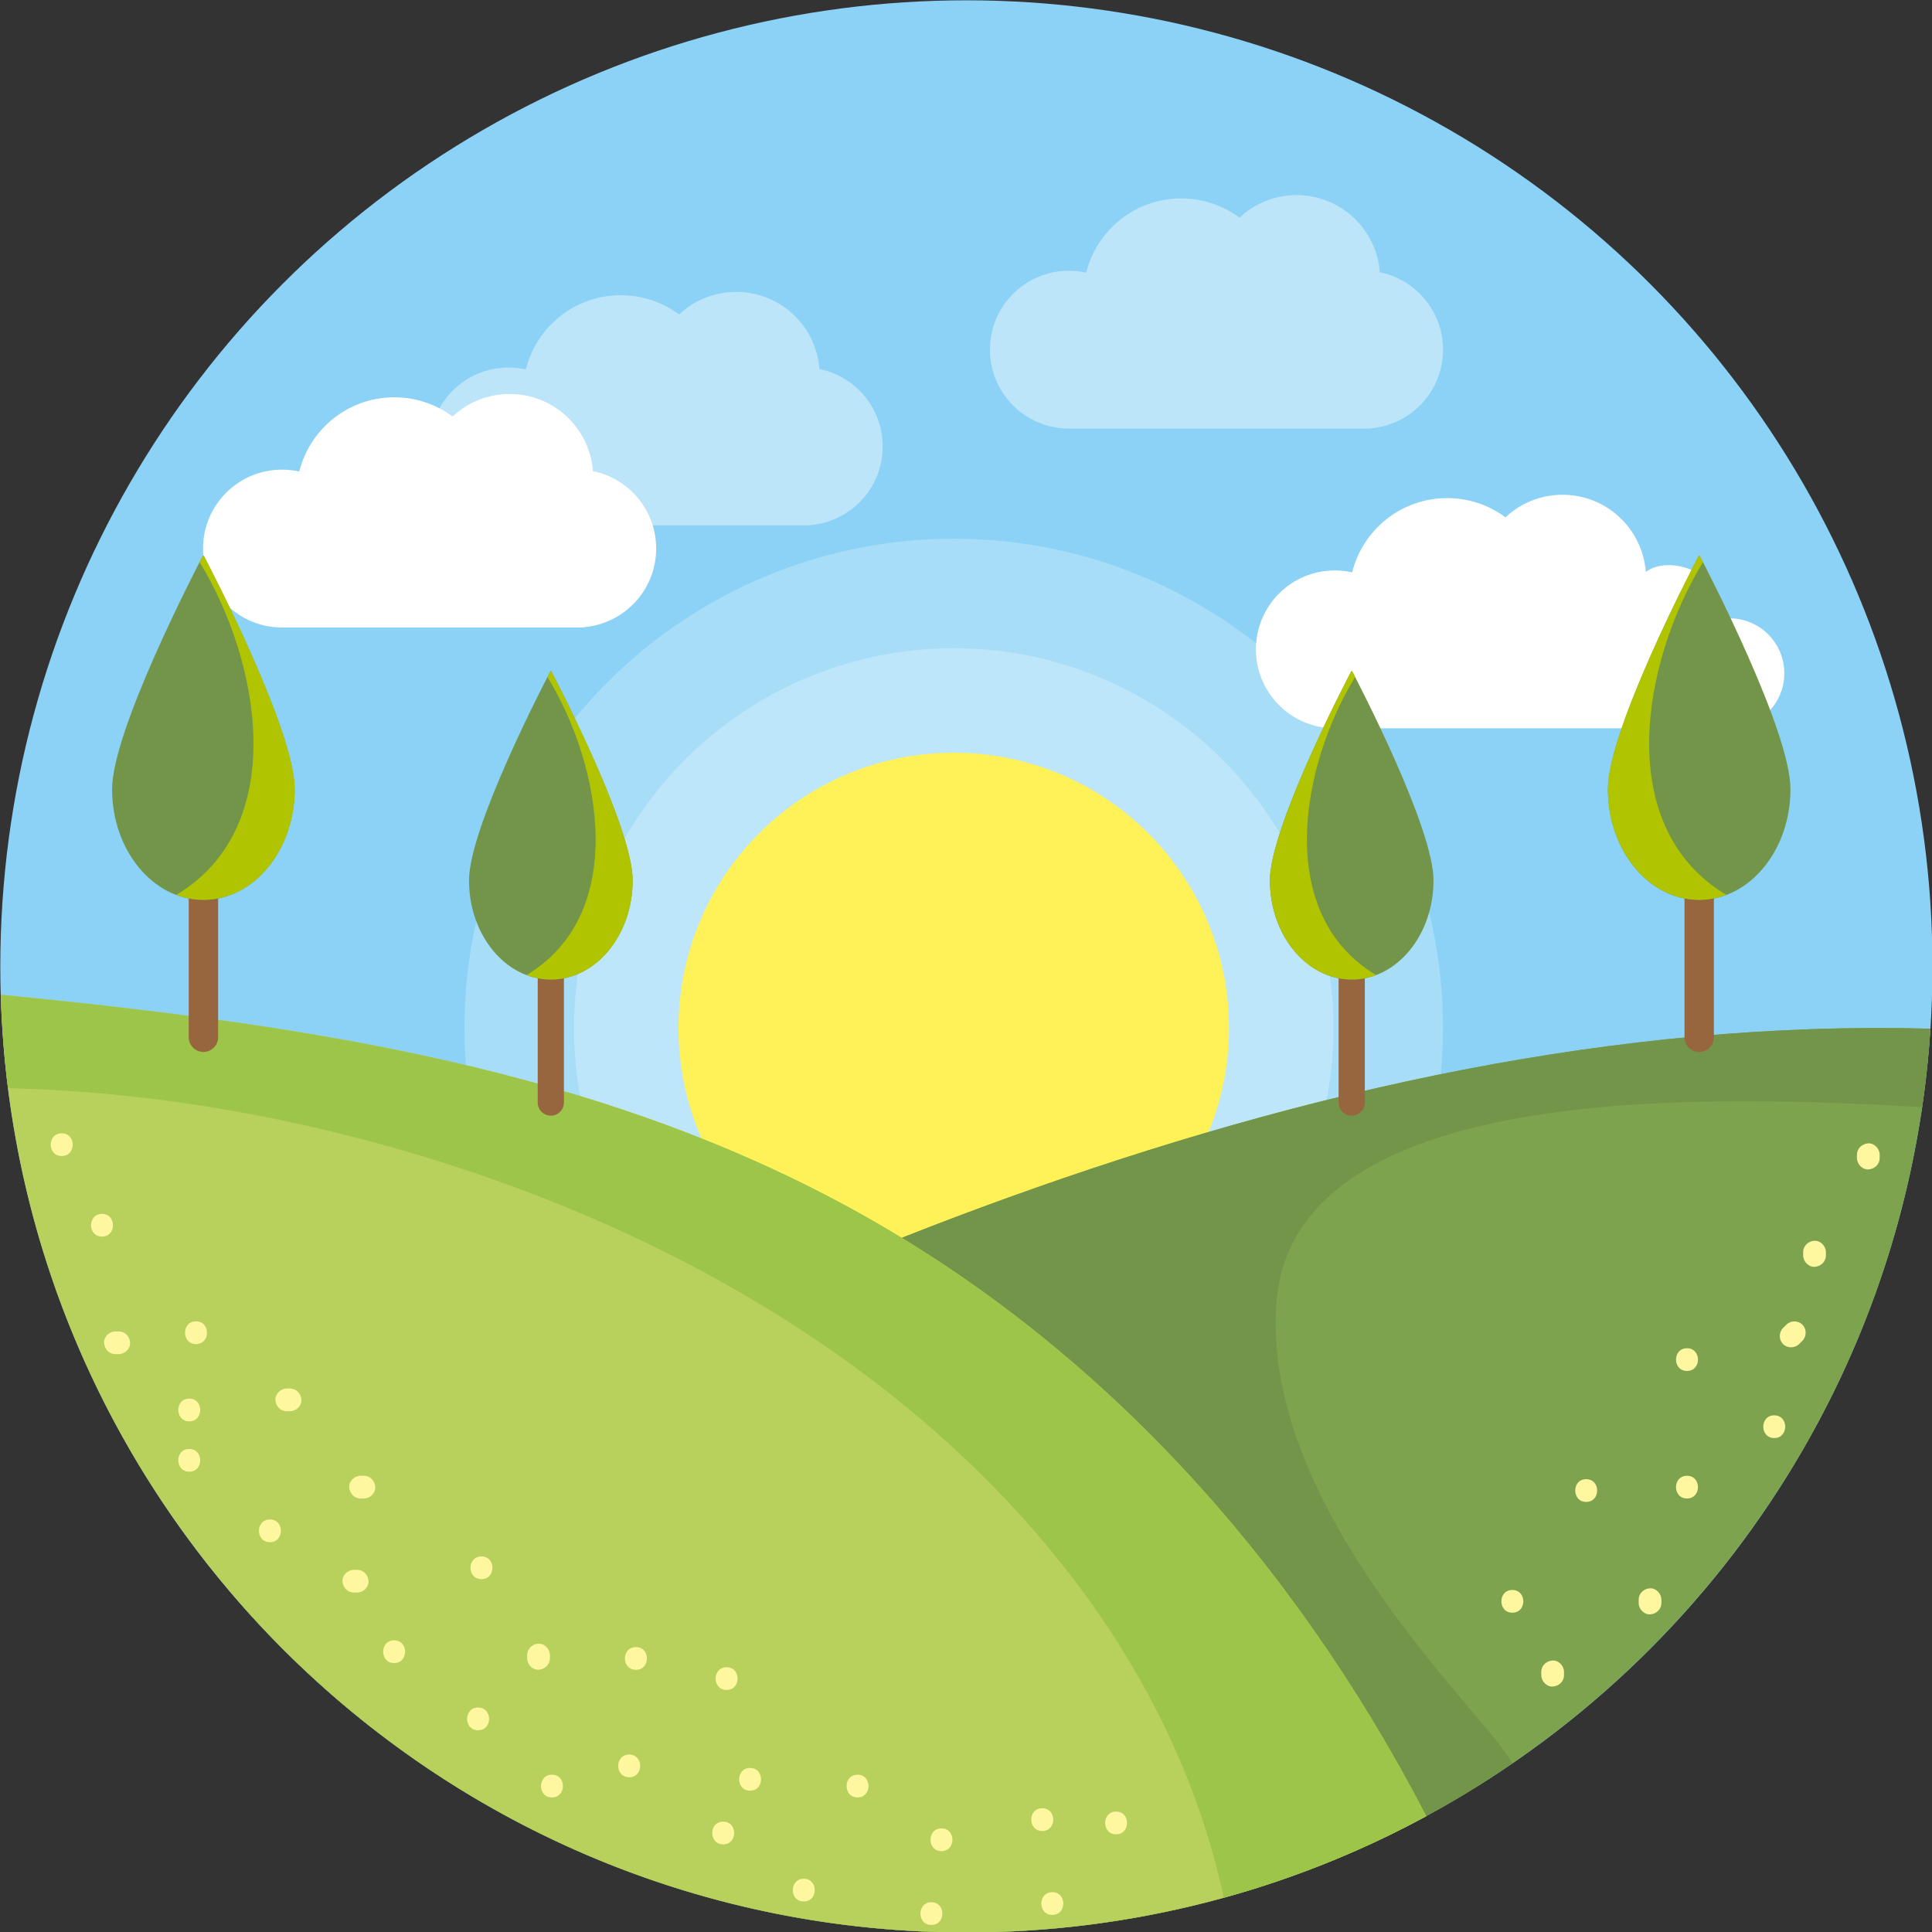 <?xml version="1.0" encoding="UTF-8"?><svg xmlns="http://www.w3.org/2000/svg" xmlns:xlink="http://www.w3.org/1999/xlink" height="255.1" preserveAspectRatio="xMidYMid meet" version="1.0" viewBox="85.0 85.0 255.1 255.1" width="255.1" zoomAndPan="magnify"><rect x="85.0" y="85.0" width="255.1" height="255.1" fill="#333333" stroke="none"/><g><g id="change1_1"><circle cx="212.6" cy="212.6" fill="#8bd2f6" r="127.56"/></g><g id="change2_1"><circle cx="210.93" cy="220.73" fill="#fff" opacity=".25" r="50.14"/></g><g id="change2_2"><circle cx="210.93" cy="220.73" fill="#fff" opacity=".25" r="64.6"/></g><g id="change3_1"><circle cx="210.93" cy="220.73" fill="#fff158" r="36.34"/></g><g id="change4_1"><path d="M218.03,243.16c-35.86,12.94-71,30.24-101.11,53.8c23.37,26.49,57.57,43.2,95.67,43.2 c67.69,0,123.05-52.72,127.29-119.34C298.54,219.7,257.4,228.95,218.03,243.16z" fill="#7da34f"/></g><g id="change5_3"><path d="M253.52,257.25c1.97-29.4,56-27.76,85.28-26.06c0.5-3.41,0.87-6.87,1.09-10.36 c-41.35-1.12-82.49,8.12-121.85,22.33c-35.86,12.94-71,30.24-101.11,53.8c23.37,26.49,57.57,43.2,95.67,43.2 c26.75,0,51.57-8.24,72.07-22.31C282.15,312.27,251.66,285.02,253.52,257.25z" fill="#729549"/></g><g id="change6_1"><path d="M271.28,320.96c-17.9-32.95-43.88-60.92-77.4-78.25c-33.84-17.5-71.33-22.66-108.78-26.38 c1.97,68.72,58.3,123.83,127.5,123.83c21.98,0,42.67-5.56,60.72-15.35C272.65,323.52,271.97,322.24,271.28,320.96z" fill="#b8d15c"/></g><g id="change7_1"><path d="M130.75,234.89c36.07,9.07,71.94,27.78,95.15,57.51c9.92,12.7,17.31,27.39,20.69,43.17 c9.39-2.59,18.35-6.21,26.74-10.76c-0.67-1.29-1.35-2.57-2.04-3.84c-17.9-32.95-43.88-60.92-77.4-78.25 c-33.84-17.5-71.33-22.66-108.78-26.38c0.12,4.17,0.44,8.28,0.95,12.34C101.12,229.05,116.16,231.22,130.75,234.89z" fill="#9cc549"/></g><g id="change2_3"><path d="M275.54,131.17c0-5.05-3.59-9.26-8.35-10.22c-0.43-5.7-5.18-10.19-10.99-10.19c-2.92,0-5.57,1.13-7.54,2.98 c-2.15-1.6-4.81-2.54-7.7-2.54c-6.06,0-11.14,4.17-12.54,9.8c-0.74-0.16-1.5-0.25-2.29-0.25c-5.76,0-10.42,4.67-10.42,10.42 c0,5.58,4.39,10.14,9.91,10.41v0.01h40.42v-0.04C271.36,141.08,275.54,136.61,275.54,131.17z" fill="#fff" opacity=".42"/></g><g id="change2_4"><path d="M201.55,143.95c0-5.05-3.59-9.26-8.35-10.22c-0.43-5.7-5.18-10.19-10.99-10.19c-2.92,0-5.57,1.13-7.54,2.98 c-2.15-1.6-4.81-2.54-7.7-2.54c-6.06,0-11.14,4.17-12.54,9.8c-0.74-0.16-1.5-0.25-2.29-0.25c-5.76,0-10.42,4.67-10.42,10.42 c0,5.58,4.39,10.14,9.91,10.41v0.01h40.42v-0.04C197.38,153.86,201.55,149.39,201.55,143.95z" fill="#fff" opacity=".42"/></g><g id="change2_5"><path d="M171.64,157.43c0-5.05-3.59-9.26-8.35-10.22c-0.43-5.7-5.18-10.19-10.99-10.19c-2.92,0-5.57,1.13-7.54,2.98 c-2.15-1.6-4.81-2.54-7.7-2.54c-6.06,0-11.14,4.17-12.54,9.8c-0.74-0.16-1.5-0.25-2.29-0.25c-5.76,0-10.42,4.67-10.42,10.42 c0,5.58,4.39,10.14,9.91,10.41v0.01h40.42v-0.04C167.47,167.34,171.64,162.87,171.64,157.43z" fill="#fff"/></g><g id="change2_6"><path d="M313.34,166.64h-0.69c-0.13-6.35-7.37-8.4-10.34-6.12c-0.43-5.7-5.18-10.19-10.99-10.19 c-2.92,0-5.57,1.13-7.54,2.98c-2.15-1.6-4.81-2.54-7.7-2.54c-6.06,0-11.14,4.17-12.54,9.8c-0.74-0.16-1.5-0.25-2.29-0.25 c-5.76,0-10.42,4.67-10.42,10.42c0,5.58,4.39,10.14,9.91,10.41v0.01h34.37h6.05h12.18c4.01,0,7.26-3.25,7.26-7.26 S317.35,166.64,313.34,166.64z" fill="#fff"/></g><g id="change8_3"><path d="M309.36,193.78L309.36,193.78c-1.07,0-1.94,0.87-1.94,1.94v26.24c0,1.07,0.87,1.94,1.94,1.94l0,0 c1.07,0,1.94-0.87,1.94-1.94v-26.24C311.29,194.64,310.43,193.78,309.36,193.78z" fill="#97653e"/></g><g id="change5_4"><path d="M321.41,189.2c0,8.08-5.4,14.63-12.05,14.63c-6.66,0-12.05-6.55-12.05-14.63 c0-7.7,10.93-28.78,11.98-30.77c0.03-0.07,0.12-0.07,0.16,0C310.48,160.41,321.41,181.5,321.41,189.2z" fill="#729549"/></g><g id="change9_3"><path d="M309.86,159.23c-0.19-0.37-0.34-0.65-0.42-0.81c-0.03-0.07-0.12-0.07-0.16,0 c-1.04,1.99-11.98,23.08-11.98,30.77c0,8.08,5.4,14.63,12.05,14.63c1.25,0,2.46-0.23,3.59-0.66 C297.96,194.18,301.79,172.45,309.86,159.23z" fill="#b0c400"/></g><g id="change8_4"><path d="M263.48,205.34L263.48,205.34c-0.96,0-1.73,0.78-1.73,1.73v23.51c0,0.96,0.78,1.73,1.73,1.73l0,0 c0.96,0,1.73-0.78,1.73-1.73v-23.51C265.22,206.11,264.44,205.34,263.48,205.34z" fill="#97653e"/></g><g id="change5_5"><path d="M274.28,201.23c0,7.24-4.83,13.11-10.8,13.11s-10.8-5.87-10.8-13.11c0-6.89,9.79-25.78,10.73-27.57 c0.03-0.06,0.11-0.06,0.14,0C264.49,175.45,274.28,194.34,274.28,201.23z" fill="#729549"/></g><g id="change9_4"><path d="M263.93,174.39c-0.17-0.33-0.3-0.59-0.38-0.73c-0.03-0.06-0.11-0.06-0.14,0 c-0.93,1.78-10.73,20.67-10.73,27.57c0,7.24,4.83,13.11,10.8,13.11c1.12,0,2.2-0.21,3.22-0.59 C253.27,205.7,256.7,186.24,263.93,174.39z" fill="#b0c400"/></g><g><g id="change8_2"><path d="M111.86,193.78L111.86,193.78c1.07,0,1.94,0.87,1.94,1.94v26.24c0,1.07-0.87,1.94-1.94,1.94l0,0 c-1.07,0-1.94-0.87-1.94-1.94v-26.24C109.92,194.64,110.79,193.78,111.86,193.78z" fill="#97653e"/></g><g id="change5_2"><path d="M99.8,189.2c0,8.08,5.4,14.63,12.05,14.63s12.05-6.55,12.05-14.63c0-7.7-10.93-28.78-11.98-30.77 c-0.03-0.07-0.12-0.07-0.16,0C110.74,160.41,99.8,181.5,99.8,189.2z" fill="#729549"/></g><g id="change9_2"><path d="M111.36,159.23c0.19-0.37,0.34-0.65,0.42-0.81c0.03-0.07,0.12-0.07,0.16,0 c1.04,1.99,11.98,23.08,11.98,30.77c0,8.08-5.4,14.63-12.05,14.63c-1.25,0-2.46-0.23-3.59-0.66 C123.26,194.18,119.43,172.45,111.36,159.23z" fill="#b0c400"/></g></g><g><g id="change8_1"><path d="M157.73,205.34L157.73,205.34c0.96,0,1.73,0.78,1.73,1.73v23.51c0,0.96-0.78,1.73-1.73,1.73h0 c-0.96,0-1.73-0.78-1.73-1.73v-23.51C156,206.12,156.77,205.34,157.73,205.34z" fill="#97653e"/></g><g id="change5_1"><path d="M146.93,201.23c0,7.24,4.83,13.11,10.8,13.11c5.96,0,10.8-5.87,10.8-13.11c0-6.89-9.79-25.78-10.73-27.57 c-0.03-0.06-0.11-0.06-0.14,0C156.73,175.45,146.93,194.34,146.93,201.23z" fill="#729549"/></g><g id="change9_1"><path d="M157.29,174.39c0.17-0.33,0.3-0.59,0.38-0.73c0.03-0.06,0.11-0.06,0.14,0 c0.93,1.78,10.73,20.67,10.73,27.57c0,7.24-4.83,13.11-10.8,13.11c-1.12,0-2.2-0.21-3.22-0.59 C167.94,205.7,164.51,186.24,157.29,174.39z" fill="#b0c400"/></g></g><g fill="#fff6a0" id="change10_1"><path d="M110.88,262.47c1.93,0,1.93-3,0-3C108.95,259.47,108.95,262.47,110.88,262.47L110.88,262.47z" fill="inherit"/><path d="M109.99,279.32c1.93,0,1.93-3,0-3C108.06,276.32,108.06,279.32,109.99,279.32L109.99,279.32z" fill="inherit"/><path d="M123.3,268.34c-0.15,0-0.3,0-0.44,0c-0.78,0-1.54,0.69-1.5,1.5c0.04,0.81,0.66,1.5,1.5,1.5 c0.15,0,0.3,0,0.44,0c0.78,0,1.54-0.69,1.5-1.5C124.76,269.02,124.14,268.34,123.3,268.34L123.3,268.34z" fill="inherit"/><path d="M120.64,288.63c1.93,0,1.93-3,0-3C118.71,285.63,118.7,288.63,120.64,288.63L120.64,288.63z" fill="inherit"/><path d="M133.05,279.86c-0.15,0-0.3,0-0.44,0c-0.78,0-1.54,0.69-1.5,1.5c0.04,0.81,0.66,1.5,1.5,1.5 c0.15,0,0.3,0,0.44,0c0.78,0,1.54-0.69,1.5-1.5C134.51,280.55,133.89,279.86,133.05,279.86L133.05,279.86z" fill="inherit"/><path d="M137.04,304.59c1.93,0,1.93-3,0-3C135.11,301.59,135.11,304.59,137.04,304.59L137.04,304.59z" fill="inherit"/><path d="M148.57,293.51c1.93,0,1.93-3,0-3C146.64,290.51,146.64,293.51,148.57,293.51L148.57,293.51z" fill="inherit"/><path d="M168.08,319.67c1.93,0,1.93-3,0-3C166.15,316.67,166.14,319.67,168.08,319.67L168.08,319.67z" fill="inherit"/><path d="M180.94,308.14c1.93,0,1.93-3,0-3C179.01,305.14,179,308.14,180.94,308.14L180.94,308.14z" fill="inherit"/><path d="M184.04,321.44c1.93,0,1.93-3,0-3C182.11,318.44,182.11,321.44,184.04,321.44L184.04,321.44z" fill="inherit"/><path d="M154.61,303.53c0,0.15,0,0.3,0,0.44c0,0.78,0.69,1.54,1.5,1.5c0.81-0.04,1.5-0.66,1.5-1.5 c0-0.15,0-0.3,0-0.44c0-0.78-0.69-1.54-1.5-1.5C155.29,302.07,154.61,302.69,154.61,303.53L154.61,303.53z" fill="inherit"/><path d="M98.47,248.28c1.93,0,1.93-3,0-3C96.54,245.28,96.53,248.28,98.47,248.28L98.47,248.28z" fill="inherit"/><path d="M100.68,260.8c-0.15,0-0.3,0-0.44,0c-0.78,0-1.54,0.69-1.5,1.5c0.04,0.81,0.66,1.5,1.5,1.5 c0.15,0,0.3,0,0.44,0c0.78,0,1.54-0.69,1.5-1.5C102.15,261.49,101.52,260.8,100.68,260.8L100.68,260.8z" fill="inherit"/><path d="M209.31,329.42c1.93,0,1.93-3,0-3C207.38,326.42,207.38,329.42,209.31,329.42L209.31,329.42z" fill="inherit"/><path d="M180.49,328.53c1.93,0,1.93-3,0-3C178.56,325.53,178.56,328.53,180.49,328.53L180.49,328.53z" fill="inherit"/><path d="M148.13,313.46c1.93,0,1.93-3,0-3C146.2,310.46,146.19,313.46,148.13,313.46L148.13,313.46z" fill="inherit"/><path d="M132.16,292.28c-0.15,0-0.3,0-0.44,0c-0.78,0-1.54,0.69-1.5,1.5c0.04,0.81,0.66,1.5,1.5,1.5 c0.15,0,0.3,0,0.44,0c0.78,0,1.54-0.69,1.5-1.5C133.63,292.97,133,292.28,132.16,292.28L132.16,292.28z" fill="inherit"/><path d="M232.37,327.2c1.93,0,1.93-3,0-3C230.44,324.2,230.44,327.2,232.37,327.2L232.37,327.2z" fill="inherit"/><path d="M191.13,336.07c1.93,0,1.93-3,0-3C189.2,333.07,189.2,336.07,191.13,336.07L191.13,336.07z" fill="inherit"/><path d="M198.23,322.33c1.93,0,1.93-3,0-3C196.3,319.33,196.3,322.33,198.23,322.33L198.23,322.33z" fill="inherit"/><path d="M223.95,337.84c1.93,0,1.93-3,0-3C222.01,334.84,222.01,337.84,223.95,337.84L223.95,337.84z" fill="inherit"/><path d="M207.98,339.17c1.93,0,1.93-3,0-3C206.05,336.17,206.05,339.17,207.98,339.17L207.98,339.17z" fill="inherit"/><path d="M157.88,322.33c1.93,0,1.93-3,0-3C155.95,319.33,155.95,322.33,157.88,322.33L157.88,322.33z" fill="inherit"/><path d="M93.15,237.64c1.93,0,1.93-3,0-3C91.22,234.64,91.21,237.64,93.15,237.64L93.15,237.64z" fill="inherit"/><path d="M168.97,305.48c1.93,0,1.93-3,0-3C167.03,302.48,167.03,305.48,168.97,305.48L168.97,305.48z" fill="inherit"/><path d="M222.62,326.76c1.93,0,1.93-3,0-3C220.68,323.76,220.68,326.76,222.62,326.76L222.62,326.76z" fill="inherit"/><path d="M109.99,272.67c1.93,0,1.93-3,0-3C108.06,269.67,108.06,272.67,109.99,272.67L109.99,272.67z" fill="inherit"/></g><g fill="#fff6a0" id="change10_2"><path d="M288.51,305.75c0,0.15,0,0.3,0,0.44c0,0.78,0.69,1.54,1.5,1.5c0.81-0.04,1.5-0.66,1.5-1.5 c0-0.15,0-0.3,0-0.44c0-0.78-0.69-1.54-1.5-1.5C289.2,304.29,288.51,304.91,288.51,305.75L288.51,305.75z" fill="inherit"/><path d="M301.37,296.22c0,0.15,0,0.3,0,0.44c0,0.78,0.69,1.54,1.5,1.5c0.81-0.04,1.5-0.66,1.5-1.5 c0-0.15,0-0.3,0-0.44c0-0.78-0.69-1.54-1.5-1.5C302.06,294.75,301.37,295.38,301.37,296.22L301.37,296.22z" fill="inherit"/><path d="M307.75,282.86c1.93,0,1.93-3,0-3C305.82,279.86,305.81,282.86,307.75,282.86L307.75,282.86z" fill="inherit"/><path d="M323.09,250.33c0,0.15,0,0.3,0,0.44c0,0.78,0.69,1.54,1.5,1.5c0.81-0.04,1.5-0.66,1.5-1.5 c0-0.15,0-0.3,0-0.44c0-0.78-0.69-1.54-1.5-1.5C323.78,248.86,323.09,249.49,323.09,250.33L323.09,250.33z" fill="inherit"/><path d="M307.75,266.02c1.93,0,1.93-3,0-3C305.82,263.02,305.81,266.02,307.75,266.02L307.75,266.02z" fill="inherit"/><path d="M319.27,274.88c1.93,0,1.93-3,0-3C317.34,271.88,317.34,274.88,319.27,274.88L319.27,274.88z" fill="inherit"/><path d="M294.44,283.31c1.93,0,1.93-3,0-3C292.51,280.31,292.51,283.31,294.44,283.31L294.44,283.31z" fill="inherit"/><path d="M284.69,297.94c1.93,0,1.93-3,0-3C282.76,294.94,282.76,297.94,284.69,297.94L284.69,297.94z" fill="inherit"/><path d="M320.87,259.91c-0.15,0.15-0.3,0.3-0.44,0.44c-0.57,0.57-0.57,1.55,0,2.12c0.57,0.57,1.55,0.57,2.12,0 c0.15-0.15,0.3-0.3,0.44-0.44c0.57-0.57,0.57-1.55,0-2.12C322.42,259.33,321.45,259.33,320.87,259.91L320.87,259.91z" fill="inherit"/><path d="M330.19,237.47c0,0.15,0,0.3,0,0.44c0,0.78,0.69,1.54,1.5,1.5c0.81-0.04,1.5-0.66,1.5-1.5 c0-0.15,0-0.3,0-0.44c0-0.78-0.69-1.54-1.5-1.5C330.88,236.01,330.19,236.63,330.19,237.47L330.19,237.47z" fill="inherit"/></g></g></svg>